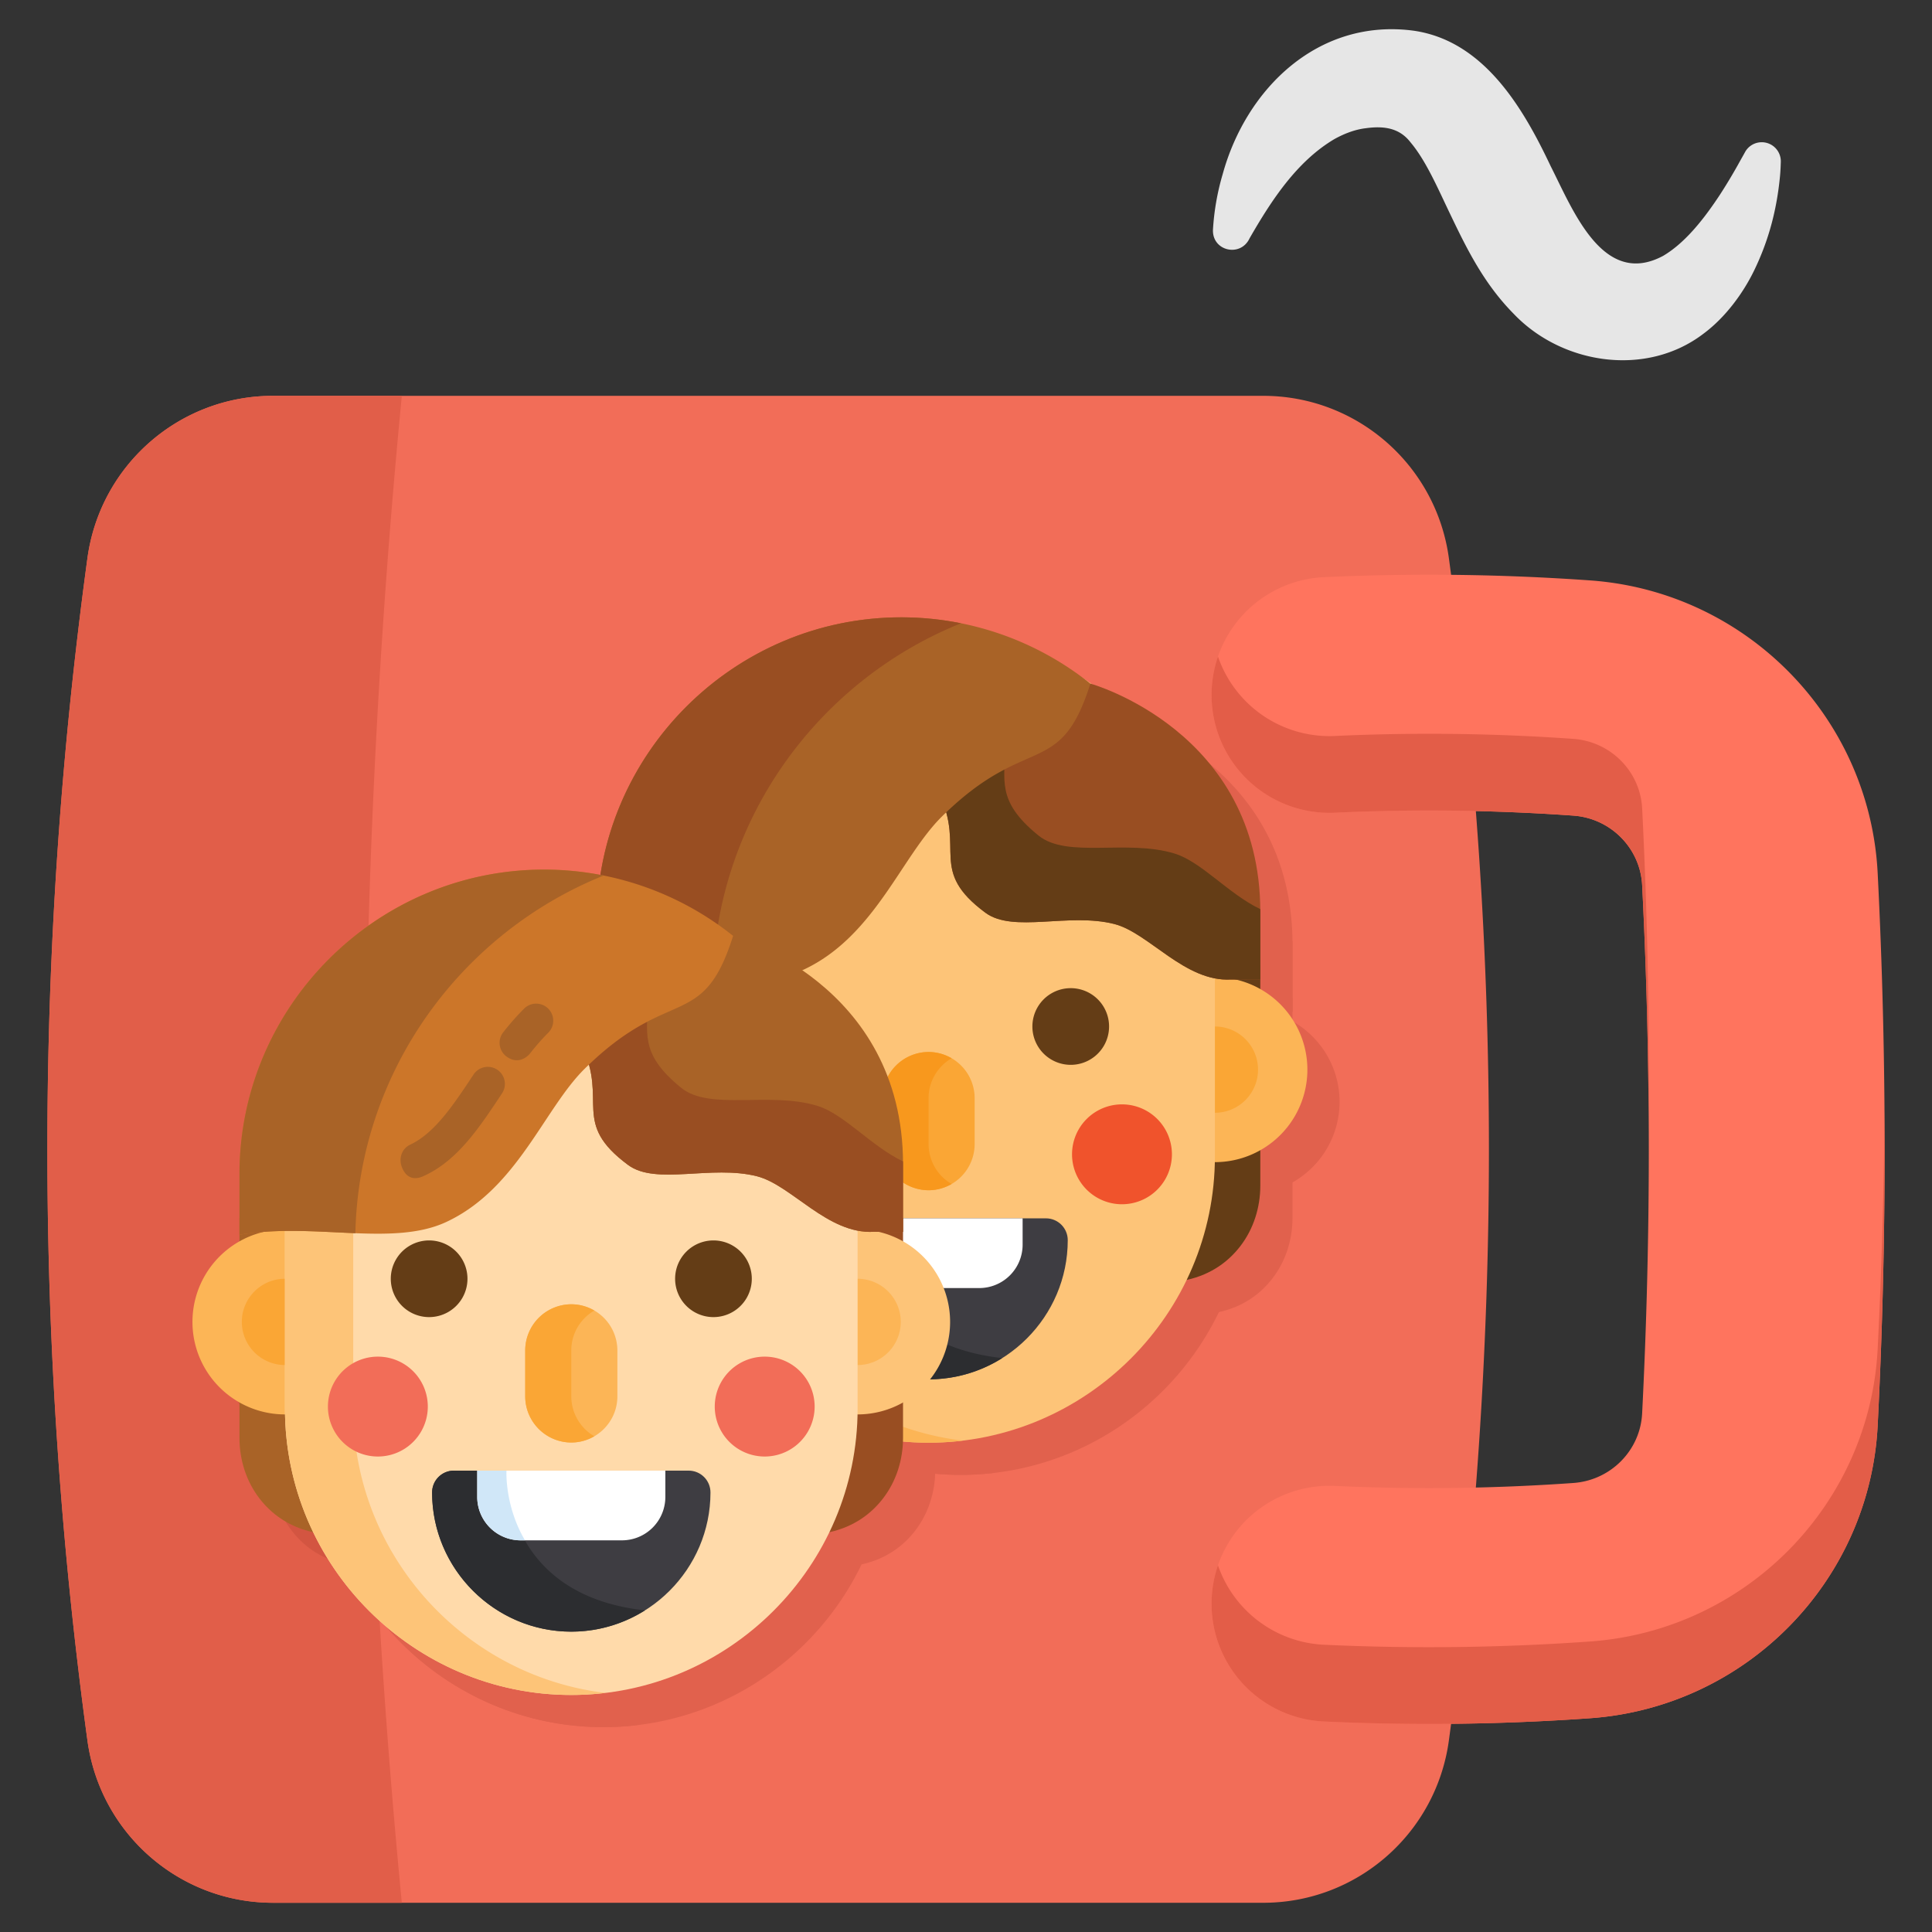 <svg xmlns="http://www.w3.org/2000/svg" fill-rule="evenodd" stroke-linejoin="round" stroke-miterlimit="2" clip-rule="evenodd" viewBox="0 0 120 120"><rect x="0" y="0" width="120" height="120" fill="#333333" stroke="none"/><g fill-rule="nonzero"><path fill="#e6e6e6" d="M77.613 14.803c1.349-2.345 2.93-4.783 5.278-6.169.665-.366 1.31-.597 1.954-.672 1.088-.147 2.064-.029 2.758.87.985 1.162 1.733 2.939 2.486 4.498 1.032 2.16 2.096 4.31 3.935 6.168 3.005 3.152 8.241 3.942 11.789 1.223 1.365-1.014 2.453-2.514 3.126-3.893.928-1.902 1.424-3.827 1.62-5.884.027-.29.04-.558.05-.882a1.185 1.185 0 0 0-2.218-.622c-.023.05-.381.678-.416.747a33.527 33.527 0 0 1-1.154 1.918c-.949 1.44-2.13 2.971-3.526 3.79-3.733 1.99-5.588-2.834-6.98-5.574-1.689-3.573-4.125-7.782-8.509-8.414-5.907-.788-10.398 3.57-11.866 8.922a15.419 15.419 0 0 0-.6 3.43c-.062 1.338 1.715 1.742 2.273.544z"/><path fill="#f26d58" d="M78.465 118.185H16.958c-5.827 0-10.742-4.312-11.528-10.085a272.116 272.116 0 0 1 0-73.428c.786-5.774 5.701-10.086 11.528-10.086h61.507c5.825 0 10.742 4.312 11.528 10.086a272.264 272.264 0 0 1 0 73.428c-.786 5.773-5.703 10.085-11.528 10.085z"/><path fill="#e15e49" d="M24.958 118.184h-8c-5.827 0-10.742-4.312-11.528-10.086a272.107 272.107 0 0 1 0-73.426c.786-5.774 5.701-10.086 11.528-10.086h8a484.63 484.63 0 0 0 0 93.598z"/><path fill="#ff745e" d="M88.761 107.074c-2.181 0-4.358-.05-6.526-.15a7.323 7.323 0 1 1 .68-14.631c4.914.228 9.896.167 14.809-.182 2.32-.164 4.156-2.02 4.272-4.318a324.854 324.854 0 0 0 0-32.813c-.116-2.298-1.953-4.156-4.272-4.32-4.913-.348-9.895-.41-14.808-.181a7.322 7.322 0 0 1-7.656-6.977 7.321 7.321 0 0 1 6.975-7.654 141.507 141.507 0 0 1 16.526.202c9.693.687 17.373 8.506 17.865 18.187a340.335 340.335 0 0 1 0 34.297c-.492 9.681-8.172 17.5-17.865 18.188-3.316.235-6.661.352-10 .352z"/><path fill="#e35d48" d="M82.916 50.479a126.61 126.61 0 0 1 14.808.18c2.32.165 4.156 2.022 4.273 4.32.236 4.654.365 9.337.4 14.024a324.196 324.196 0 0 0-.4-18.79c-.117-2.298-1.953-4.155-4.273-4.32-4.913-.348-9.895-.409-14.808-.18a7.322 7.322 0 0 1-7.265-4.933 7.322 7.322 0 0 0 7.265 9.699zM116.626 83.768c-.492 9.681-8.172 17.5-17.865 18.188a141.191 141.191 0 0 1-16.526.202 7.325 7.325 0 0 1-6.584-4.933 7.323 7.323 0 0 0 6.584 9.7 141.372 141.372 0 0 0 16.526-.202c9.693-.69 17.373-8.508 17.865-18.19.328-6.477.468-13.008.423-19.53a338.152 338.152 0 0 1-.423 14.765z"/><g fill="#9c3424" opacity=".2"><path d="M39.065 61.984v13.66c0 1.356.419 2.69 1.246 3.763.688.893 1.74 1.742 3.333 2.094.112.225 0-21.815 0-21.815zM80.28 61.984v13.66c0 1.356-.419 2.69-1.247 3.763-.688.893-1.74 1.742-3.333 2.094-.111.225 0-21.815 0-21.815z"/><path d="M41.892 62.691a5.746 5.746 0 1 1 0 11.492 5.746 5.746 0 0 1 0-11.492z"/><path d="M41.891 71.116a2.683 2.683 0 0 1-2.68-2.68 2.683 2.683 0 0 1 2.68-2.68 2.682 2.682 0 0 1 2.68 2.68 2.682 2.682 0 0 1-2.68 2.68zM77.458 62.691a5.746 5.746 0 1 1 0 11.492 5.746 5.746 0 0 1 0-11.492z"/><path d="M77.459 71.116a2.683 2.683 0 0 1-2.68-2.68 2.683 2.683 0 0 1 2.68-2.68 2.682 2.682 0 0 1 2.68 2.68 2.682 2.682 0 0 1-2.68 2.68z"/><path d="M59.675 41.295c-9.781 0-17.784 8.003-17.784 17.784v14.745c0 9.78 8.003 17.783 17.784 17.783S77.46 83.605 77.46 73.824V59.079c0-9.781-8.003-17.784-17.784-17.784z"/><path d="M46.131 73.824V59.079c0-9.064 6.873-16.6 15.664-17.656a17.787 17.787 0 0 0-2.12-.128c-9.781 0-17.784 8.003-17.784 17.784v14.745c0 9.78 8.003 17.783 17.784 17.783.717 0 1.424-.044 2.12-.127-8.791-1.057-15.664-8.592-15.664-17.656z"/><path d="M59.675 67.342a2.87 2.87 0 0 0-2.862 2.861v2.862a2.87 2.87 0 0 0 2.862 2.862 2.87 2.87 0 0 0 2.862-2.862v-2.862a2.87 2.87 0 0 0-2.862-2.861z"/><path d="M59.675 73.065v-2.861c0-1.053.578-1.976 1.431-2.473a2.835 2.835 0 0 0-1.43-.39 2.87 2.87 0 0 0-2.863 2.863v2.861a2.87 2.87 0 0 0 2.862 2.862c.52 0 1.01-.143 1.431-.389a2.866 2.866 0 0 1-1.43-2.473zM50.845 63.376a2.381 2.381 0 1 1 0 4.763 2.381 2.381 0 0 1 0-4.763zM68.505 63.376a2.381 2.381 0 1 1 0 4.763 2.381 2.381 0 0 1 0-4.763zM51.03 79.03c0 4.754 3.89 8.644 8.645 8.644 4.755 0 8.645-3.89 8.645-8.645 0-.749-.607-1.356-1.356-1.356H52.386c-.749 0-1.356.607-1.356 1.356z"/><path d="M53.833 77.673v1.643a2.695 2.695 0 0 0 2.688 2.687h6.308a2.695 2.695 0 0 0 2.688-2.687v-1.643z"/><path d="M55.649 77.673h-3.263c-.749 0-1.356.607-1.356 1.356 0 4.755 3.89 8.645 8.645 8.645a8.574 8.574 0 0 0 4.574-1.32c-8.933-.99-8.6-8.669-8.6-8.681z"/><path d="M55.649 77.673h-1.816v1.643a2.695 2.695 0 0 0 2.688 2.687h.278c-1.274-2.165-1.15-4.318-1.15-4.33zM47.662 70.594a3.102 3.102 0 1 1 0 6.204 3.102 3.102 0 0 1 0-6.204zM71.688 70.594a3.102 3.102 0 1 1 0 6.204 3.102 3.102 0 0 1 0-6.204zM78.463 62.84c-2.874.162-5.098-2.897-7.25-3.448-2.838-.725-6.273.582-8.007-.701-3.565-2.637-1.243-3.946-2.86-7.373l9.38-6.858S80.28 47.378 80.28 58.637v4.21z"/><path d="M66.507 53.9c-2.732-2.211-2.008-3.483-2.123-5.535l-4.038 2.953c1.617 3.427-.705 4.736 2.86 7.373 1.734 1.283 5.168-.024 8.006.701 2.153.55 4.377 3.61 7.25 3.448l1.818.006v-4.209c0-.057-.002-.113-.003-.17-1.998-.961-3.655-2.947-5.334-3.455-2.968-.899-6.661.325-8.436-1.112z"/><path d="M57.98 40.343c-10.403 0-18.915 8.512-18.915 18.916v3.765c4.66-.79 9.501.766 12.846-.795 4.408-2.057 6.067-7.018 8.584-9.505 5.326-5.263 7.349-2.285 9.23-8.264a18.806 18.806 0 0 0-11.744-4.117z"/><path d="M61.689 40.711c-1.2-.24-2.44-.368-3.708-.368-10.404 0-18.916 8.512-18.916 18.916v3.765c2.43-.412 4.909-.187 7.2-.097.22-10.046 6.563-18.652 15.424-22.216zM16.874 77.654v13.66c0 1.355.418 2.689 1.246 3.763.688.892 1.74 1.741 3.333 2.093.112.225 0-21.815 0-21.815zM58.089 77.654v13.66c0 1.355-.42 2.689-1.247 3.763-.688.892-1.74 1.741-3.333 2.093-.112.225 0-21.815 0-21.815z"/><path d="M19.7 78.36a5.746 5.746 0 1 1 0 11.492 5.746 5.746 0 0 1 0-11.492z"/><path d="M19.7 86.785a2.683 2.683 0 0 1-2.68-2.68c0-1.477 1.202-2.679 2.68-2.679s2.68 1.202 2.68 2.68a2.682 2.682 0 0 1-2.68 2.68zM55.267 78.36a5.746 5.746 0 1 1 0 11.492 5.746 5.746 0 0 1 0-11.492z"/><path d="M55.268 86.785a2.683 2.683 0 0 1-2.68-2.68 2.683 2.683 0 0 1 2.68-2.679 2.683 2.683 0 0 1 2.68 2.68 2.682 2.682 0 0 1-2.68 2.68z"/><path d="M37.484 57.106v-.142c-9.781 0-17.784 8.003-17.784 17.784v14.745c0 9.781 8.003 17.784 17.784 17.784s17.784-8.003 17.784-17.784V74.748c0-9.78-8.003-17.642-17.784-17.642z"/><path d="M23.94 89.493V74.748c0-9.064 6.872-16.6 15.664-17.656a17.76 17.76 0 0 0-2.12-.128c-9.781 0-17.784 8.003-17.784 17.784v14.745c0 9.781 8.003 17.784 17.784 17.784.717 0 1.424-.044 2.12-.128-8.792-1.056-15.664-8.592-15.664-17.656z"/><path d="M37.484 83.011a2.87 2.87 0 0 0-2.862 2.862v2.862c0 1.574 1.288 2.862 2.862 2.862s2.862-1.288 2.862-2.862v-2.862a2.87 2.87 0 0 0-2.862-2.862z"/><path d="M37.484 88.735v-2.862c0-1.053.578-1.976 1.43-2.473a2.833 2.833 0 0 0-1.43-.389 2.87 2.87 0 0 0-2.862 2.862v2.862a2.87 2.87 0 0 0 2.862 2.862c.52 0 1.009-.144 1.43-.39a2.866 2.866 0 0 1-1.43-2.472zM28.654 79.045a2.381 2.381 0 1 1 0 4.763 2.381 2.381 0 0 1 0-4.763zM46.314 79.045a2.381 2.381 0 1 1 0 4.763 2.381 2.381 0 0 1 0-4.763zM28.839 94.699c0 4.754 3.89 8.645 8.645 8.645 4.754 0 8.645-3.89 8.645-8.645 0-.75-.607-1.357-1.357-1.357H30.195c-.749 0-1.356.608-1.356 1.357z"/><path d="M33.457 93.342h-3.262c-.749 0-1.356.608-1.356 1.357 0 4.754 3.89 8.645 8.645 8.645a8.574 8.574 0 0 0 4.573-1.32c-8.932-.99-8.6-8.67-8.6-8.682z"/><path d="M31.642 93.342v1.643a2.695 2.695 0 0 0 2.688 2.688h6.308a2.695 2.695 0 0 0 2.687-2.688v-1.643z"/><path d="M33.457 93.342h-1.815v1.643a2.695 2.695 0 0 0 2.687 2.688h.278c-1.273-2.165-1.15-4.318-1.15-4.33zM25.47 86.263a3.102 3.102 0 1 1 0 6.204 3.102 3.102 0 0 1 0-6.204zM49.497 86.263a3.102 3.102 0 1 1 0 6.204 3.102 3.102 0 0 1 0-6.204zM56.271 78.51c-2.873.161-5.097-2.898-7.25-3.448-2.838-.726-6.272.582-8.007-.702-3.564-2.636-1.242-3.945-2.86-7.373l9.38-6.858s10.554 2.919 10.554 14.178v4.209z"/><path d="M44.315 69.57c-2.731-2.212-2.007-3.483-2.122-5.536l-4.039 2.953c1.617 3.428-.704 4.737 2.86 7.373 1.735 1.284 5.17-.024 8.007.702 2.153.55 4.377 3.61 7.25 3.447l1.817.007v-4.21l-.002-.17c-1.998-.96-3.655-2.946-5.335-3.455-2.967-.899-6.66.326-8.436-1.111z"/><path d="M35.79 56.013c-10.404 0-18.916 8.512-18.916 18.915v3.766c4.66-.791 9.501.765 12.845-.795 4.409-2.057 6.067-7.019 8.584-9.506 5.327-5.263 7.35-2.285 9.231-8.264a18.806 18.806 0 0 0-11.745-4.116z"/><path d="M39.497 56.381c-1.2-.241-2.44-.368-3.708-.368-10.403 0-18.915 8.512-18.915 18.915v3.766c2.43-.413 4.908-.187 7.199-.098.22-10.046 6.563-18.651 15.424-22.215zM33.437 67.604a1.056 1.056 0 0 1-.179-1.488 15.82 15.82 0 0 1 1.32-1.493 1.06 1.06 0 0 1 1.49 1.508c-.38.376-.754.8-1.143 1.295-.209.266-.796.712-1.488.178z"/><path d="M26.966 74.505c-.217-.544-.018-1.162.513-1.41 1.52-.708 2.694-2.48 3.936-4.357a1.06 1.06 0 0 1 1.768 1.171c-1.412 2.132-2.747 4.146-4.808 5.108-.145.068-.994.525-1.409-.512z"/></g><g><path fill="#994e22" d="M37.065 59.984v13.66c0 1.356.419 2.69 1.247 3.763.688.893 1.739 1.742 3.333 2.094.111.225 0-21.815 0-21.815z"/><path fill="#643d16" d="M78.28 59.984v13.66c0 1.356-.419 2.69-1.246 3.763-.689.893-1.74 1.742-3.334 2.094-.111.225 0-21.815 0-21.815z"/><path fill="#faa635" d="M39.892 60.691a5.746 5.746 0 1 1 0 11.492 5.746 5.746 0 0 1 0-11.492z"/><path fill="#f8981d" d="M39.891 69.116a2.683 2.683 0 0 1-2.68-2.68 2.683 2.683 0 0 1 2.68-2.679 2.682 2.682 0 0 1 2.68 2.68 2.682 2.682 0 0 1-2.68 2.679z"/><path fill="#fcb556" d="M75.458 60.691a5.746 5.746 0 1 1 0 11.492 5.746 5.746 0 0 1 0-11.492z"/><path fill="#faa635" d="M75.46 69.116a2.683 2.683 0 0 1-2.68-2.68 2.683 2.683 0 0 1 2.68-2.679 2.682 2.682 0 0 1 2.679 2.68 2.682 2.682 0 0 1-2.68 2.679z"/><path fill="#fdc478" d="M57.675 39.295c-9.78 0-17.784 8.003-17.784 17.784v14.745c0 9.78 8.003 17.784 17.784 17.784S75.46 81.605 75.46 71.824V57.079c0-9.781-8.003-17.784-17.784-17.784z"/><path fill="#fcb556" d="M44.131 71.824V57.079c0-9.064 6.873-16.6 15.664-17.656a17.787 17.787 0 0 0-2.12-.128c-9.78 0-17.784 8.003-17.784 17.784v14.745c0 9.78 8.003 17.784 17.784 17.784.717 0 1.424-.045 2.12-.128-8.791-1.057-15.664-8.592-15.664-17.656z"/><path fill="#faa635" d="M57.675 65.342a2.87 2.87 0 0 0-2.862 2.862v2.861a2.87 2.87 0 0 0 2.862 2.862 2.87 2.87 0 0 0 2.862-2.862v-2.861a2.87 2.87 0 0 0-2.862-2.862z"/><path fill="#f8981d" d="M57.675 71.066v-2.862c0-1.053.578-1.976 1.431-2.473a2.835 2.835 0 0 0-1.43-.39 2.87 2.87 0 0 0-2.863 2.863v2.862a2.87 2.87 0 0 0 2.862 2.862c.521 0 1.01-.144 1.431-.39a2.866 2.866 0 0 1-1.43-2.472z"/><path fill="#643d16" d="M48.845 61.376a2.381 2.381 0 1 1 0 4.763 2.381 2.381 0 0 1 0-4.763zM66.505 61.376a2.381 2.381 0 1 1 0 4.763 2.381 2.381 0 0 1 0-4.763z"/><path fill="#3e3d42" d="M49.03 77.03c0 4.754 3.89 8.644 8.645 8.644 4.755 0 8.645-3.89 8.645-8.644 0-.75-.607-1.357-1.356-1.357H50.386c-.749 0-1.356.607-1.356 1.356z"/><path fill="#fff" d="M51.834 75.673v1.643a2.695 2.695 0 0 0 2.687 2.688h6.308a2.695 2.695 0 0 0 2.688-2.688v-1.643z"/><path fill="#2c2d30" d="M53.649 75.673h-3.263c-.749 0-1.356.607-1.356 1.356 0 4.755 3.89 8.645 8.645 8.645a8.574 8.574 0 0 0 4.574-1.32c-8.933-.99-8.6-8.668-8.6-8.68z"/><path fill="#d0e7f8" d="M53.649 75.673h-1.815v1.643a2.695 2.695 0 0 0 2.687 2.688h.278c-1.273-2.166-1.15-4.318-1.15-4.33z"/><path fill="#ef4264" d="M45.662 68.594a3.102 3.102 0 1 1 0 6.204 3.102 3.102 0 0 1 0-6.204z"/><path fill="#f0532c" d="M69.688 68.594a3.102 3.102 0 1 1 0 6.204 3.102 3.102 0 0 1 0-6.204z"/><path fill="#994e22" d="M76.463 60.84c-2.874.162-5.098-2.897-7.25-3.448-2.838-.725-6.273.582-8.007-.7-3.565-2.638-1.243-3.947-2.86-7.374l9.38-6.858S78.28 45.378 78.28 56.637v4.21z"/><path fill="#643d16" d="M64.507 51.9c-2.731-2.211-2.008-3.483-2.123-5.535l-4.038 2.953c1.617 3.428-.705 4.736 2.86 7.373 1.734 1.283 5.169-.024 8.006.701 2.153.55 4.377 3.61 7.25 3.448l1.818.006v-4.209c0-.057-.002-.113-.003-.17-1.998-.96-3.655-2.947-5.334-3.455-2.968-.899-6.66.326-8.436-1.112z"/><path fill="#a96327" d="M55.98 38.343c-10.403 0-18.915 8.513-18.915 18.916v3.765c4.661-.79 9.502.766 12.846-.795 4.409-2.056 6.067-7.018 8.584-9.505 5.326-5.263 7.349-2.285 9.23-8.264a18.806 18.806 0 0 0-11.744-4.117z"/><path fill="#994e22" d="M59.689 38.712c-1.2-.241-2.44-.369-3.708-.369-10.404 0-18.916 8.513-18.916 18.916v3.765c2.43-.412 4.909-.186 7.2-.097.22-10.046 6.563-18.652 15.424-22.215z"/><path fill="#a96327" d="M14.874 75.654v13.66c0 1.355.418 2.69 1.246 3.763.688.892 1.74 1.741 3.333 2.093.112.225 0-21.815 0-21.815z"/><path fill="#994e22" d="M56.089 75.654v13.66c0 1.355-.419 2.69-1.247 3.763-.688.892-1.74 1.741-3.333 2.093-.111.225 0-21.815 0-21.815z"/><path fill="#fcb556" d="M17.7 76.36a5.746 5.746 0 1 1 0 11.492 5.746 5.746 0 0 1 0-11.492z"/><path fill="#faa635" d="M17.7 84.785a2.683 2.683 0 0 1-2.68-2.68c0-1.477 1.203-2.679 2.68-2.679s2.68 1.202 2.68 2.68a2.682 2.682 0 0 1-2.68 2.68z"/><path fill="#fdc478" d="M53.267 76.36a5.746 5.746 0 1 1 0 11.492 5.746 5.746 0 0 1 0-11.492z"/><path fill="#fcb556" d="M53.268 84.785a2.683 2.683 0 0 1-2.68-2.68 2.683 2.683 0 0 1 2.68-2.679 2.683 2.683 0 0 1 2.68 2.68 2.682 2.682 0 0 1-2.68 2.68z"/><path fill="#ffdaaa" d="M35.484 55.106v-.141c-9.781 0-17.784 8.002-17.784 17.784v14.744c0 9.781 8.003 17.784 17.784 17.784s17.784-8.003 17.784-17.784V72.75c0-9.782-8.003-17.643-17.784-17.643z"/><path fill="#fdc478" d="M21.94 87.493V72.75c0-9.065 6.873-16.6 15.664-17.657a17.76 17.76 0 0 0-2.12-.127c-9.781 0-17.784 8.002-17.784 17.784v14.744c0 9.781 8.003 17.784 17.784 17.784.717 0 1.424-.044 2.12-.128-8.791-1.056-15.664-8.592-15.664-17.656z"/><path fill="#fcb556" d="M35.484 81.011a2.87 2.87 0 0 0-2.862 2.862v2.862c0 1.574 1.288 2.862 2.862 2.862s2.862-1.288 2.862-2.862v-2.862a2.87 2.87 0 0 0-2.862-2.862z"/><path fill="#faa635" d="M35.484 86.735v-2.862c0-1.053.578-1.976 1.43-2.473a2.833 2.833 0 0 0-1.43-.389 2.87 2.87 0 0 0-2.862 2.862v2.862a2.87 2.87 0 0 0 2.862 2.862c.52 0 1.009-.143 1.43-.39a2.866 2.866 0 0 1-1.43-2.472z"/><path fill="#643d16" d="M26.654 77.045a2.381 2.381 0 1 1 0 4.763 2.381 2.381 0 0 1 0-4.763zM44.314 77.045a2.381 2.381 0 1 1 0 4.763 2.381 2.381 0 0 1 0-4.763z"/><path fill="#3e3d42" d="M26.839 92.699c0 4.755 3.89 8.645 8.645 8.645 4.755 0 8.645-3.89 8.645-8.645 0-.75-.607-1.356-1.356-1.356H28.195c-.749 0-1.356.607-1.356 1.356z"/><path fill="#2c2d30" d="M31.458 91.343h-3.263c-.749 0-1.356.607-1.356 1.356 0 4.755 3.89 8.645 8.645 8.645a8.574 8.574 0 0 0 4.573-1.32c-8.932-.99-8.6-8.669-8.6-8.681z"/><path fill="#fff" d="M29.642 91.343v1.643a2.695 2.695 0 0 0 2.688 2.687h6.308a2.695 2.695 0 0 0 2.688-2.687v-1.643z"/><path fill="#d0e7f8" d="M31.458 91.343h-1.816v1.643a2.695 2.695 0 0 0 2.688 2.687h.278c-1.274-2.165-1.15-4.318-1.15-4.33z"/><path fill="#f26d58" d="M23.47 84.263a3.102 3.102 0 1 1 0 6.204 3.102 3.102 0 0 1 0-6.204zM47.497 84.263a3.102 3.102 0 1 1 0 6.204 3.102 3.102 0 0 1 0-6.204z"/><path fill="#a96327" d="M54.272 76.51c-2.874.161-5.098-2.898-7.251-3.448-2.838-.726-6.272.582-8.006-.701-3.565-2.637-1.243-3.946-2.86-7.374l9.38-6.858s10.554 2.919 10.554 14.178v4.209z"/><path fill="#994e22" d="M42.315 67.57c-2.73-2.212-2.007-3.483-2.122-5.535l-4.039 2.952c1.618 3.428-.704 4.737 2.86 7.374 1.735 1.283 5.17-.025 8.007.7 2.153.551 4.377 3.61 7.25 3.449l1.818.006v-4.21c0-.057-.002-.113-.003-.17-1.998-.96-3.655-2.946-5.334-3.455-2.968-.898-6.661.326-8.437-1.111z"/><path fill="#cc7629" d="M33.79 54.013c-10.404 0-18.916 8.512-18.916 18.915v3.766c4.66-.791 9.501.765 12.846-.795 4.408-2.057 6.067-7.018 8.584-9.506 5.326-5.262 7.348-2.285 9.23-8.264a18.806 18.806 0 0 0-11.745-4.116z"/><path fill="#a96327" d="M37.497 54.381c-1.2-.241-2.44-.368-3.708-.368-10.403 0-18.915 8.512-18.915 18.915v3.766c2.43-.412 4.909-.187 7.199-.098.221-10.046 6.563-18.651 15.424-22.215zM31.437 65.604a1.056 1.056 0 0 1-.179-1.488 15.82 15.82 0 0 1 1.32-1.492 1.06 1.06 0 0 1 1.49 1.507c-.38.376-.753.8-1.143 1.295-.209.266-.796.712-1.488.178z"/><path fill="#a96327" d="M24.966 72.505c-.217-.544-.018-1.161.513-1.409 1.52-.71 2.694-2.481 3.936-4.357a1.06 1.06 0 0 1 1.768 1.17c-1.412 2.133-2.746 4.147-4.808 5.108-.145.068-.994.525-1.409-.512z"/></g></g></svg>
